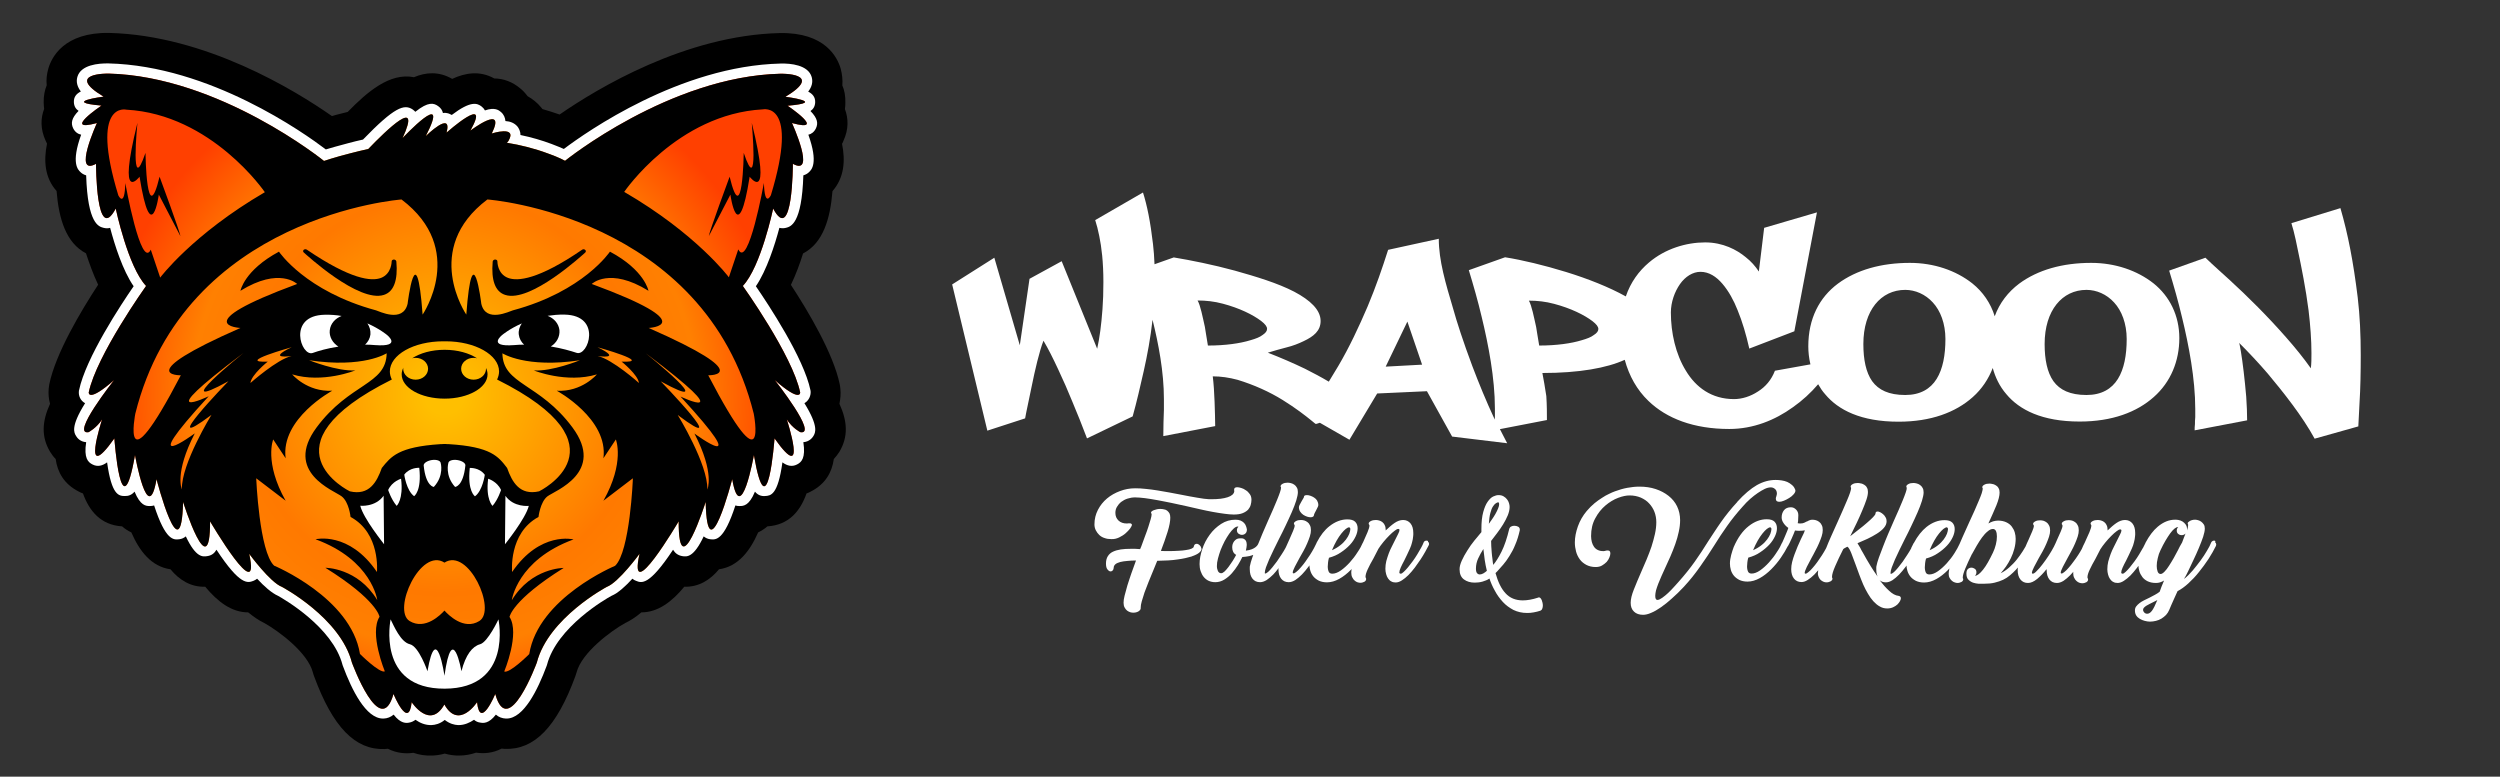 <?xml version="1.0" encoding="utf-8"?>
<!-- Generator: Adobe Illustrator 26.0.2, SVG Export Plug-In . SVG Version: 6.00 Build 0)  -->
<svg version="1.1" id="Ebene_1" xmlns="http://www.w3.org/2000/svg" xmlns:xlink="http://www.w3.org/1999/xlink" x="0px" y="0px"
	 viewBox="0 0 1648.1 512" style="enable-background:new 0 0 1648.1 512;" xml:space="preserve">
<rect x="0" y="0" width="1648.1" height="512" fill="#333333" stroke="none"/>
<style type="text/css">
	.st0{fill:#FFFFFF;}
	.st1{fill:url(#SVGID_1_);}
</style>
<g>
	<path d="M554,256.3c-0.1-1-0.2-2-0.4-2.9c-4.2-20.3-20.8-48.2-32.2-65.6c3.2-6.7,5.9-13.9,8-20.7c13.2-6.9,17.9-22.7,19.4-41.1
		c7.7-8.8,8.6-19.9,6.3-31.2c0.4-0.6,0.7-1.3,0.9-1.9c3.6-7.8,3.3-14.9,1-21c0.2-1.3,0.3-2.7,0.3-4.2c0.1-4.4-0.6-8.2-2-11.4
		c0.3-3.6-0.1-7.3-1.1-11.1c-2.1-7.2-10.1-24-40.2-23.4c-62.1,1.5-119.9,36.3-145.1,53.7c-3.7-1.3-7.5-2.5-11.3-3.6
		c-0.3-0.4-0.5-0.7-0.8-1c-2.5-3.1-5.6-5.6-9-7.5c-1.7-2.3-3.4-4-4.8-5.1c-5.1-4.3-10.9-6.5-17.2-6.6c-9.5-5.3-19.1-3.7-27.7,0.3
		c-8.8-5.1-17.4-4.4-25.2-1.1c-16-3.2-30.9,9.8-43.7,22.9c-1.5,0.4-2.9,0.7-4.4,1.1c-2.2,0.5-4.2,1.1-6,1.6
		c-24.3-17-83.3-53.2-146.8-54.8c-29.9-0.5-38,16.2-40.1,23.4c-1.1,3.8-1.5,7.5-1.1,11.1c-1.3,3.2-2.1,7-2,11.4
		c0,1.5,0.2,2.9,0.3,4.2c-2.3,6.1-2.6,13.1,1,21c0.3,0.6,0.6,1.2,0.9,1.9c-2.3,11.3-1.5,22.5,6.3,31.2c1.5,18.4,6.2,34.2,19.4,41.1
		c2.2,6.7,4.8,13.9,8,20.7c-11.4,17.4-28,45.3-32.2,65.6c-0.2,1-0.3,1.9-0.4,2.9c-0.3,3.5,0,6.8,0.9,10c-5.4,11.8-5.8,21.8,0,31.6
		c1.1,1.8,2.3,3.4,3.7,4.8c1.2,8.6,5.4,16.5,15.3,21.5c0.9,0.5,1.8,0.9,2.7,1.2c4.2,11.6,11.7,20.8,25.8,21.7c1.8,1.6,3.8,2.9,6.1,4
		c5.4,12.4,13.2,22.5,25.8,24.3c5.7,6.9,13.2,11.8,22.9,11.5c8.2,9.9,17.4,16.9,28.3,16.9c0,0,0,0,0,0c3.7,3,7.2,5.4,10.6,7
		c9.5,5.3,28.7,19.5,32.1,32.7c0.2,0.9,0.5,1.7,0.8,2.5c12.3,33.4,27,48.6,46.5,47.9c0.6,0,1.3-0.1,2.1-0.2c5.9,3,11.8,3.4,16.7,2.7
		c0.1,0,0.1,0,0.2,0c3.7,1.3,7.9,2,12.4,1.8c2.2-0.1,5.1-0.4,8.2-1.3c3.1,0.9,5.9,1.2,8.2,1.3c0.4,0,0.8,0,1.1,0
		c4.1,0,7.8-0.7,11.3-1.9c0.1,0,0.1,0,0.2,0c4.9,0.7,10.8,0.4,16.7-2.7c0.8,0.1,1.4,0.1,2.1,0.2c19.5,0.7,34.2-14.4,46.5-47.9
		c0.3-0.8,0.6-1.7,0.8-2.5c3.4-13.1,22.7-27.4,32.1-32.6c3.4-1.6,7-3.9,10.6-7c0,0,0,0,0,0c10.9,0,20.2-7,28.3-16.9
		c9.7,0.3,17.2-4.6,22.9-11.5c12.6-1.8,20.4-12,25.8-24.3c2.2-1.1,4.3-2.4,6.1-4c14.2-0.9,21.7-10.1,25.8-21.7
		c0.9-0.3,1.8-0.7,2.7-1.2c9.9-5,14.1-12.9,15.3-21.5c1.4-1.5,2.6-3.1,3.7-4.8c5.8-9.8,5.4-19.8,0-31.6
		C554,263.1,554.4,259.8,554,256.3z"/>
	<path class="st0" d="M537.9,84.6c1.5-3.2,1.2-6.5-3.6-11.4c1.9-1.3,3-3.1,3.1-5.8c0.1-3.4-1.7-5.5-4.6-7c2.2-2.9,3.3-6,2.3-9.6
		c-2.3-8-13.9-9.1-20.6-8.9c-66.1,1.6-127.8,45-142.8,56.3c-2-0.9-4.7-2-8.1-3.3c-6.4-2.4-13.3-4.4-20.5-5.9c0-2.6-1.1-4.4-1.9-5.5
		c-2-2.4-4.8-3.5-8-3.7c-0.2-2.2-1-4.3-3-6c-1.3-1.1-4-3.3-10.5-1c-0.5-0.9-1.1-1.7-2.1-2.5c-3-2.4-7.3-4-19.8,5.5
		c-0.1-0.1-0.2-0.2-0.4-0.2c-0.9-0.5-2.6-1.5-5.4-1.1c-0.4-1.8-1.4-3.3-3.1-4.5c-2.9-2.1-6.5-3.2-15.1,3.7c-0.5-0.5-1-1-1.7-1.5
		c-5.6-3.8-12-1.7-32.8,19.8c-3.2,0.7-6.5,1.5-9.8,2.4c-6.6,1.7-11.6,3.2-14.7,4.1c-14.1-10.7-76.4-55.1-143.3-56.7
		c-6.7-0.1-18.2,0.9-20.5,8.9c-1,3.5,0.1,6.7,2.3,9.6c-3,1.5-4.7,3.6-4.6,7c0.1,2.7,1.2,4.5,3.1,5.8c-4.8,4.9-5.1,8.2-3.6,11.4
		c1.2,2.5,3.1,3.8,5.3,4.3c-6.8,18.8-2.1,23.1-0.4,24.7c0.8,0.8,2,1.6,3.7,2.1c1,32,8.3,33.8,11.5,34.6c1.6,0.4,3,0.4,4.3,0
		c3,11.3,8.3,28.1,15.5,38.5c-8.3,12-31.6,47.3-36,68.6c-0.1,0.2-0.1,0.5-0.1,0.7c-0.3,2.7,0.9,6.1,4.1,7.8
		c-9.7,15.5-7.3,19.5-5.9,21.7c0.6,1,2.5,3.7,6.6,4c-1.6,10.5,1.2,13.2,4.2,14.7c3.3,1.7,6.5,0.9,9.6-1.4c3,21.8,7.8,22.1,11.5,22.2
		c2.7,0.1,4.8-0.8,6.6-2.9c3.8,9.2,7.4,9.5,10,9.5c1.1,0,2-0.1,2.9-0.4c7.6,23.4,12.9,22.7,16.5,22.3c1.8-0.2,3.2-0.9,4.4-1.9
		c6.7,14.2,11.2,13.5,14.2,13c2.8-0.4,4.7-1.9,6-4.2c15.7,23.9,20.6,21.9,24.4,20.5c1-0.4,1.8-0.9,2.4-1.4
		c4.4,4.8,9.5,9.4,13.8,11.3c3.4,1.9,36,20.5,42.5,45.5c0.1,0.2,0.1,0.4,0.2,0.6c5.9,15.9,15.2,34.8,26.5,34.8c0.1,0,0.3,0,0.4,0
		c2.5-0.1,4.7-1,6.6-2.6c4.7,6.1,8.4,5.6,10.1,5.3c1.8-0.3,3.1-1,4.3-1.9c2.9,2.1,6.5,3.6,10.5,3.5c2.5-0.1,5.6-0.8,8.8-3.4
		c3.2,2.5,6.3,3.3,8.8,3.4c0.1,0,0.3,0,0.4,0c3.8,0,7.3-1.6,10.1-3.5c1.1,1,2.5,1.7,4.3,1.9c1.7,0.3,5.4,0.8,10.1-5.3
		c1.9,1.7,4.2,2.5,6.6,2.6c0.1,0,0.3,0,0.4,0c11.3,0,20.6-18.9,26.5-34.8c0.1-0.2,0.1-0.4,0.2-0.6c6.5-25,39.1-43.7,42.5-45.5
		c4.4-1.8,9.4-6.5,13.8-11.3c0.7,0.6,1.5,1.1,2.4,1.4c3.7,1.5,8.6,3.4,24.4-20.5c1.3,2.2,3.2,3.7,6,4.2c3,0.5,7.5,1.2,14.2-13
		c1.2,1,2.6,1.7,4.4,1.9c3.6,0.4,8.9,1,16.5-22.3c0.8,0.3,1.7,0.4,2.7,0.4c2.5,0,6.3,0,10.2-9.5c1.7,2.1,3.9,3.1,6.6,2.9
		c3.7-0.2,8.5-0.4,11.5-22.2c3.1,2.3,6.3,3.1,9.6,1.4c3-1.5,5.8-4.2,4.2-14.7c4-0.3,6-3,6.6-4c1.3-2.2,3.7-6.2-5.9-21.7
		c3.1-1.8,4.3-5.2,4.1-7.8c0-0.2-0.1-0.5-0.1-0.7c-4.4-21.3-27.7-56.5-36-68.6c7.1-10.4,12.5-27.2,15.5-38.5c1.3,0.3,2.7,0.4,4.3,0
		c3.2-0.8,10.5-2.6,11.5-34.6c1.7-0.5,2.9-1.3,3.7-2.1c1.7-1.6,6.3-5.9-0.4-24.7C534.8,88.4,536.7,87.1,537.9,84.6z"/>
	<g>
		<radialGradient id="SVGID_1_" cx="293.077" cy="260.059" r="225.579" gradientUnits="userSpaceOnUse">
			<stop  offset="5.732471e-02" style="stop-color:#FFBF00"/>
			<stop  offset="0.58" style="stop-color:#FF7900"/>
			<stop  offset="0.738" style="stop-color:#FF8001"/>
			<stop  offset="1" style="stop-color:#FF4000"/>
		</radialGradient>
		<path class="st1" d="M519.2,69.7c26.7-2.3-1.4-5.9-1.4-5.9c26.2-15.8-3.2-15.2-3.2-15.2C441.5,50.3,372.5,106,372.5,106
			s-3.8-2.2-11.2-4.8c-8.8-3.3-18-5.6-27.2-7.1c0.5-0.4,0.9-0.8,1.1-1.2c6.1-10.4-11-4.9-11-4.9c9.8-20-14.1-1.9-14.1-1.9
			c14-25-15.7,1.3-15.7,1.3c4-15.1-13.7,2.3-13.7,2.3c16.9-33-15.3,1.3-15.3,1.3c12.9-28.1-10.6-5.3-22.6,7.2
			c-3.8,0.8-7.6,1.8-11.6,2.8c-11,2.8-17.6,5.1-17.6,5.1S144.6,50.3,71.5,48.5c0,0-29.4-0.5-3.2,15.2c0,0-28,3.6-1.4,5.9
			c0,0-26.5,17.9-3,11.5c0,0-16.2,35.4-0.6,26.9c0,0,0,53.8,13,29.5c0,0,8.1,38.5,20,51c0,0-32.7,45.8-37.8,70.2c0,0-0.6,7,16.7-8.1
			c0,0-28.9,36.4-16.8,34.3c0,0,5.2-2.7,8.9-8.4c0,0-14.5,44.4,8.1,12.5c0,0,4.5,62.9,13.6,11c0,0,8.6,48.4,14.2,15.9
			c0,0,16.3,63.3,17.5,15c0,0,17.9,56.5,17.8,12.8c0,0,33.7,57.5,25.8,21.4c0,0,13.8,18.9,21.6,21.8c0,0,38.5,20.4,46.1,49.9
			c0,0,18.8,51.3,27.4,20.7c0,0,10,24.1,12,5.4c0,0,12,18.4,21.5,1.6h0.1c9.5,16.8,21.5-1.6,21.5-1.6c2,18.7,12-5.4,12-5.4
			c8.5,30.6,27.4-20.7,27.4-20.7c7.6-29.5,46.1-49.9,46.1-49.9c7.8-2.9,21.6-21.8,21.6-21.8c-8,36.1,25.8-21.4,25.8-21.4
			c-0.1,43.6,17.8-12.8,17.8-12.8c1.1,48.4,17.5-15,17.5-15C488.4,348.3,497,300,497,300c9,52,13.6-11,13.6-11
			c22.6,31.9,8.1-12.5,8.1-12.5c3.7,5.8,8.9,8.4,8.9,8.4c12,2.1-16.8-34.3-16.8-34.3c17.3,15.1,16.7,8.1,16.7,8.1
			c-5-24.3-37.8-70.2-37.8-70.2c11.9-12.5,20-51,20-51c13,24.3,13-29.5,13-29.5c15.6,8.5-0.6-26.9-0.6-26.9
			C545.7,87.6,519.2,69.7,519.2,69.7z"/>
	</g>
	<g>
		<path d="M519.2,69.7c26.7-2.3-1.4-5.9-1.4-5.9c26.2-15.8-3.2-15.2-3.2-15.2C441.5,50.3,372.5,106,372.5,106s-3.8-2.2-11.2-4.8
			c-8.8-3.3-18-5.6-27.2-7.1c0.5-0.4,0.9-0.8,1.1-1.2c6.1-10.4-11-4.9-11-4.9c9.8-20-14.1-1.9-14.1-1.9c14-25-15.7,1.3-15.7,1.3
			c4-15.1-13.7,2.3-13.7,2.3c16.9-33-15.3,1.3-15.3,1.3c12.9-28.1-10.6-5.3-22.6,7.2c-3.8,0.8-7.6,1.8-11.6,2.8
			c-11,2.8-17.6,5.1-17.6,5.1S144.6,50.3,71.5,48.5c0,0-29.4-0.5-3.2,15.2c0,0-28,3.6-1.4,5.9c0,0-26.5,17.9-3,11.5
			c0,0-16.2,35.4-0.6,26.9c0,0,0,53.8,13,29.5c0,0,8.1,38.5,20,51c0,0-32.7,45.8-37.8,70.2c0,0-0.6,7,16.7-8.1
			c0,0-28.9,36.4-16.8,34.3c0,0,5.2-2.7,8.9-8.4c0,0-14.5,44.4,8.1,12.5c0,0,4.5,62.9,13.6,11c0,0,8.6,48.4,14.2,15.9
			c0,0,16.3,63.3,17.5,15c0,0,17.9,56.5,17.8,12.8c0,0,33.7,57.5,25.8,21.4c0,0,13.8,18.9,21.6,21.8c0,0,38.5,20.4,46.1,49.9
			c0,0,18.8,51.3,27.4,20.7c0,0,10,24.1,12,5.4c0,0,12,18.4,21.5,1.6h0.1c9.5,16.8,21.5-1.6,21.5-1.6c2,18.7,12-5.4,12-5.4
			c8.5,30.6,27.4-20.7,27.4-20.7c7.6-29.5,46.1-49.9,46.1-49.9c7.8-2.9,21.6-21.8,21.6-21.8c-8,36.1,25.8-21.4,25.8-21.4
			c-0.1,43.6,17.8-12.8,17.8-12.8c1.1,48.4,17.5-15,17.5-15C488.4,348.3,497,300,497,300c9,52,13.6-11,13.6-11
			c22.6,31.9,8.1-12.5,8.1-12.5c3.7,5.8,8.9,8.4,8.9,8.4c12,2.1-16.8-34.3-16.8-34.3c17.3,15.1,16.7,8.1,16.7,8.1
			c-5-24.3-37.8-70.2-37.8-70.2c11.9-12.5,20-51,20-51c13,24.3,13-29.5,13-29.5c15.6,8.5-0.6-26.9-0.6-26.9
			C545.7,87.6,519.2,69.7,519.2,69.7z M82.6,120.7c-0.4,16.8-4.6,8.1-4.6,8.1c-19-62.4,5.3-56.5,5.3-56.5
			c56.3,3.1,91.3,54.4,91.3,54.4c-47.7,27.8-69,56.3-69,56.3l-6.2-18.4C92.9,178.1,82.6,120.7,82.6,120.7z M150.6,251.3
			c0,0-48.6,50.2-11.2,22.2c0,0-20,32.5-19.5,49.1c0,0-5.1-10.5,8.5-36.9c0,0-41.2,30.3,9.2-24.5c0,0-41.2,19.7,22.9-28.5
			C160.4,232.8,109.1,274.1,150.6,251.3z M158.5,216.2c-72.7,31.9-39.3,31.2-39.3,31.2c-40.2,77.1-30,25.3-30,25.3
			C121.8,142,264.7,131.5,264.7,131.5c43.4,32.8,13.9,75.9,13.9,75.9c-4.1-54.7-9.9-7.1-9.9-7.1c-3.1,12.9-18.9,4.8-20.8,4.3
			c-46.6-12.6-64-38.7-64-38.7c-22.9,12.3-25.4,25.8-25.4,25.8c25.7-15.9,37.4-4.5,37.4-4.5C122.1,214.4,158.5,216.2,158.5,216.2z
			 M192.3,228.9c-17.3,8.3-0.1,5.8-0.1,5.8c-9.6,2.2-27.1,17.8-27.1,17.8c0.5-5.4,11.4-14.1,11.4-14.1
			C154.8,239.3,192.3,228.9,192.3,228.9z M237.3,431.1c-5.9-37.1-56.6-58.2-56.6-58.2c-9.8-9.2-11.8-57.6-11.8-57.6l19.4,14.8
			c-14.3-25.4-8.2-40.4-8.2-40.4l8.2,12.4c-3.4-26.1,30.7-44.5,30.7-44.5c-16.6,0.9-26.4-10.8-26.4-10.8c20.1,6.1,41.6-2.6,41.6-2.6
			c-12,0.7-30.4-6.7-30.4-6.7c35.8,5.4,51.1-4.6,51.1-4.6c-0.3,20.9-24.3,19.4-46.2,48.9c-21.9,29.5,11.6,41.6,16.5,45.4
			c4.9,3.7,5.9,13.6,5.9,13.6c19.9,10.7,17.4,36.3,17.4,36.3C230.1,350,208,355.5,208,355.5c37.3,13.7,40.7,40.1,40.7,40.1
			c-12.9-21.4-34.2-21.3-34.2-21.3c34.2,21.3,35.7,32.3,35.7,32.3c-6.9,10.9,3.5,36,3.5,36C250.2,444,237.3,431.1,237.3,431.1z
			 M293,370.9c15.8-10.2,34.6,31.3,23,38.5c-10.3,6.4-20.7-4.3-23-6.9c-2.3,2.6-12.7,13.2-23,6.9C258.4,402.2,277.2,360.7,293,370.9
			z M295.9,292.8c-0.2,0-0.4,0-0.6,0c-0.6,0-1.1-0.1-1.7-0.1c-0.2,0-0.3,0-0.5,0c-0.2,0-0.3,0-0.5,0c-0.6,0-1.1,0-1.7,0.1
			c-0.2,0-0.4,0-0.6,0c-27.6,1.8-32.5,8.1-38.6,15.7c-3.3,9.3-8.3,18.4-21.1,15.4c0,0-60.6-29.6,27.7-73.7c-0.8-1.7-1.3-3.4-1.3-5.3
			c0-11,15.7-19.9,35.2-19.9c0.3,0,0.5,0,0.8,0c0.3,0,0.5,0,0.8,0c19.4,0,35.2,8.9,35.2,19.9c0,1.8-0.5,3.6-1.3,5.3
			c88.3,44.1,27.7,73.7,27.7,73.7c-12.8,2.9-17.8-6.1-21.1-15.4C328.5,300.9,323.6,294.5,295.9,292.8z M405.5,373
			c0,0-50.7,21.1-56.6,58.2c0,0-12.9,12.9-16.5,11.5c0,0,10.5-25.1,3.5-36c0,0,1.6-11,35.7-32.3c0,0-21.3-0.1-34.2,21.3
			c0,0,3.4-26.4,40.7-40.1c0,0-22-5.6-40.5,21.5c0,0-2.5-25.6,17.4-36.3c0,0,1.1-9.9,5.9-13.6c4.9-3.7,38.4-15.8,16.5-45.4
			c-21.9-29.5-45.9-28.1-46.2-48.9c0,0,15.4,10,51.1,4.6c0,0-18.4,7.5-30.4,6.7c0,0,21.5,8.7,41.6,2.6c0,0-9.8,11.7-26.4,10.8
			c0,0,34.1,18.5,30.7,44.5l8.2-12.4c0,0,6.1,15-8.2,40.4l19.4-14.8C417.3,315.3,415.3,363.8,405.5,373z M394,234.7
			c0,0,17.2,2.6-0.1-5.8c0,0,37.5,10.4,15.9,9.5c0,0,10.9,8.7,11.4,14.1C421.2,252.4,403.6,236.8,394,234.7z M457.8,285.8
			c13.6,26.4,8.5,36.9,8.5,36.9c0.5-16.6-19.5-49.1-19.5-49.1c37.4,28-11.2-22.2-11.2-22.2c41.5,22.8-9.9-18.5-9.9-18.5
			c64.1,48.2,22.9,28.5,22.9,28.5C499,316.1,457.8,285.8,457.8,285.8z M496.9,272.7c0,0,10.1,51.8-30-25.3c0,0,33.4,0.7-39.3-31.2
			c0,0,36.4-1.8-37.5-29c0,0,11.7-11.4,37.4,4.5c0,0-2.4-13.5-25.4-25.8c0,0-17.4,26.2-64,38.7c-2,0.5-17.8,8.6-20.8-4.3
			c0,0-5.8-47.6-9.9,7.1c0,0-29.5-43.2,13.9-75.9C321.4,131.5,464.3,142,496.9,272.7z M508.2,128.7c0,0-4.1,8.7-4.6-8.1
			c0,0-10.3,57.4-16.9,43.8l-6.2,18.4c0,0-21.3-28.6-69-56.3c0,0,34.9-51.3,91.3-54.4C502.9,72.2,527.2,66.3,508.2,128.7z"/>
		<path d="M490.3,100.8c0,0-0.7,51.2-9.3,15.7c0,0-13.7,37-13.7,39.1l14.2-27.3c0,0,5.1,36.4,12.7-11.8c0,0,15.1,19.8,1.4-35.5
			C495.5,81,500.5,131.1,490.3,100.8z"/>
		<path d="M104.7,128.3l14.2,27.3c0-2.1-13.7-39.1-13.7-39.1c-8.6,35.5-9.3-15.7-9.3-15.7C85.6,131.1,90.6,81,90.6,81
			c-13.7,55.3,1.4,35.5,1.4,35.5C99.7,164.7,104.7,128.3,104.7,128.3z"/>
		<path d="M383.8,164.6c-28.9,19.8-42.6,21-48.9,18.6c-7.1-2.7-7-10.8-7-10.9c0-0.7-0.6-1.2-1.5-1.2c-0.8,0-1.5,0.6-1.6,1.3
			c-1.1,12.5,1.7,19.9,8.2,22c16.6,5.5,51.3-26.6,52.8-27.9c0.5-0.5,0.6-1.3,0-1.7C385.3,164.2,384.4,164.2,383.8,164.6z"/>
		<path d="M253.1,194.4c6.5-2.1,9.3-9.6,8.2-22c-0.1-0.7-0.8-1.3-1.6-1.3c-0.8,0-1.5,0.5-1.5,1.2c0,0.1,0,8.2-7,10.9
			c-6.3,2.4-19.9,1.1-48.9-18.6c-0.6-0.4-1.5-0.4-2.1,0.1c-0.5,0.5-0.5,1.2,0,1.7C201.8,167.8,236.5,199.8,253.1,194.4z"/>
		<path d="M320.4,243.1c0,4-3.7,7.2-8.2,7.2c-4.5,0-8.2-3.2-8.2-7.2s3.7-7.2,8.2-7.2c0.8,0,1.6,0.1,2.3,0.3
			c-5.2-3.4-12.8-5.6-21.4-5.6c-8.6,0-16.2,2.2-21.4,5.6c0.7-0.2,1.5-0.3,2.3-0.3c4.5,0,8.2,3.2,8.2,7.2s-3.7,7.2-8.2,7.2
			c-4.5,0-8.2-3.2-8.2-7.2c0-0.3,0.1-0.5,0.1-0.7c-0.7,1.4-1.1,2.9-1.1,4.4c0,8.9,12.7,16,28.3,16c15.6,0,28.3-7.2,28.3-16
			c0-1.5-0.4-3-1.1-4.4C320.4,242.6,320.4,242.8,320.4,243.1z"/>
	</g>
	<g>
		<path class="st0" d="M242.2,213.2c8.2,3.6,12.9,7.6,12.9,7.6s10.4,8.1-7.9,6.7c-2.2-0.2-4.4-0.3-6.5-0.3c1.9-1.8,3.2-4.1,3.5-6.7
			C244.4,217.9,243.7,215.4,242.2,213.2z"/>
		<path class="st0" d="M223.1,228.5c-7.2,1.1-13.1,2.8-17,4.2c-7.6,2.6-16.9-24.7,7.9-25.2c4-0.1,7.7,0.2,11.2,0.8
			c-4.2,1.6-7.3,5-7.8,9.4C216.9,222,219.3,226.1,223.1,228.5z"/>
		<path class="st0" d="M342,220.5c0.3,2.6,1.6,5,3.5,6.7c-2.1,0-4.3,0.1-6.5,0.3c-18.3,1.4-7.9-6.7-7.9-6.7s4.7-4,12.9-7.6
			C342.5,215.4,341.7,217.9,342,220.5z"/>
		<path class="st0" d="M368.8,217.6c-0.5-4.3-3.6-7.8-7.8-9.4c3.5-0.5,7.2-0.9,11.2-0.8c24.9,0.5,15.6,27.8,7.9,25.2
			c-3.9-1.3-9.8-3-17-4.2C366.9,226.1,369.2,222,368.8,217.6z"/>
		<path class="st0" d="M237.5,333.4c0,0,9.9,1.1,15.4-6.6l0.3,32C253.3,358.8,239.5,341.8,237.5,333.4z"/>
		<path class="st0" d="M293.2,454c-45.3,0.2-35.7-45.7-35.7-45.7c2.1,4.2,6.6,15,12.7,16.4c6,1.4,11.6,17.8,11.6,17.8
			c5.9-34,11.2,3,11.2,3c5.2-37,11.2-3,11.2-3c2.8-10.9,7.2-16.4,12.3-17.8c5.1-1.4,12.1-16.4,12.1-16.4S338.2,453.8,293.2,454z"/>
		<path class="st0" d="M255.9,323c2.6-5.7,8.5-7.4,8.5-7.4c1.7,13.7-2.9,17.9-2.9,17.9C257.8,329.1,255.9,323,255.9,323z"/>
		<path class="st0" d="M266.5,312.9c3.7-4.9,9.9-4.5,9.9-4.5c1.7,15.4-3.4,18.7-3.4,18.7C267.9,323.4,266.5,312.9,266.5,312.9z"/>
		<path class="st0" d="M279.3,306.8c0-1.5,2.3-3,5.2-3.5c3.1-0.5,5.7,0.3,6,1.8l0,0c0,0,2.5,8.3-4.5,15.9
			C286.1,321,280.7,320.9,279.3,306.8z"/>
		<path class="st0" d="M295.6,305.1L295.6,305.1c0.3-1.5,3-2.3,6-1.8c3,0.5,5.3,2,5.2,3.5c-1.4,14-6.8,14.2-6.8,14.2
			C293.1,313.4,295.6,305.1,295.6,305.1z"/>
		<path class="st0" d="M309.7,308.5c0,0,6.2-0.5,9.9,4.5c0,0-1.4,10.5-6.5,14.2C313.1,327.1,308,323.9,309.7,308.5z"/>
		<path class="st0" d="M324.7,333.5c0,0-4.6-4.2-2.9-17.9c0,0,5.9,1.7,8.5,7.4C330.3,323,328.4,329.2,324.7,333.5z"/>
		<path class="st0" d="M348.6,333.5c-2,8.3-15.7,25.3-15.7,25.3l0.3-31.9C338.7,334.6,348.6,333.5,348.6,333.5z"/>
	</g>
</g>
<g>
	<path class="st0" d="M737.8,354.3c1.6-0.8,3.1-1.7,4.3-2.8c1.2-1.1,2.2-2.1,3-3.2c0.7-1.1,1.1-1.8,1.1-2.3c0-0.3-0.1-0.5-0.4-0.7
		c-0.2-0.2-0.5-0.3-0.8-0.3c-0.2,0-0.5,0-0.7,0c-0.3,0-0.5,0-0.6,0c-0.3,0.1-0.6,0.1-0.9,0.1c-2.2,0-4-0.6-5.4-1.9
		c-1.4-1.3-2.1-3-2.1-5.1c0-1.4,0.3-2.7,1-3.9c0.7-1.2,1.6-2.3,2.8-3.3c1.2-0.9,2.6-1.7,4.2-2.2c1.6-0.5,3.2-0.8,5-0.8
		c1.8,0,4,0.2,6.5,0.5c2.5,0.3,5.2,0.8,8.1,1.3c2.9,0.5,6,1.2,9.2,1.8c3.2,0.7,6.4,1.4,9.7,2.1c3.1,0.7,6.1,1.4,9.2,2.1
		c3,0.7,5.9,1.3,8.7,1.8c2.7,0.5,5.3,0.9,7.6,1.2c2.3,0.3,4.3,0.5,6,0.5c2.4,0,4.4-0.3,5.9-0.9c1.5-0.6,2.7-1.4,3.6-2.3
		c0.8-1,1.4-2,1.7-3.1c0.3-1.1,0.5-2.2,0.5-3.2V329c-0.1-1.3-0.4-2.4-1.2-3.4c-0.7-1-1.5-1.8-2.5-2.4c-1-0.7-1.9-1.2-3-1.5
		c-1-0.3-1.9-0.5-2.6-0.5c-1.4,0-2.1,0.5-2.1,1.5v0.5c0,0.1,0,0.2,0,0.2c0,0,0.1,0.1,0.1,0.2c0,0.9-0.4,1.7-1.2,2.5
		c-0.8,0.7-1.9,1.3-3.2,1.7c-1.3,0.4-2.9,0.8-4.7,1c-1.8,0.2-3.7,0.3-5.7,0.3H797c-1.9-0.1-4.5-0.4-7.7-1c-3.2-0.5-6.7-1.2-10.3-1.9
		c-2.5-0.5-5.1-1-7.9-1.5c-2.7-0.5-5.4-0.9-8.1-1.4c-2.7-0.4-5.2-0.8-7.7-1c-2.5-0.3-4.8-0.4-7-0.4c-3.4,0-6.7,0.6-9.9,1.8
		c-3.2,1.2-6.1,2.8-8.6,4.9c-2.5,2.1-4.5,4.6-6,7.5s-2.3,6.1-2.3,9.6c0,1.4,0.3,2.7,0.9,3.9c0.6,1.2,1.4,2.2,2.3,3.1
		c1,0.9,2.1,1.6,3.5,2c1.3,0.5,2.8,0.7,4.4,0.7C734.4,355.5,736.1,355.1,737.8,354.3z"/>
	<path class="st0" d="M790.9,359.5c-0.7-0.7-1.4-1-2-1c-1,0-1.7,0.6-1.9,1.8c-0.1,0.6-0.6,1-1.5,1.4c-0.9,0.4-2.1,0.7-3.6,0.9
		c-1.5,0.3-3.2,0.4-5,0.5c-1.9,0.1-3.8,0.2-5.8,0.2c-1,0-1.9,0-2.9,0c-0.9,0-1.9-0.1-2.9-0.1c1.7-4.4,3.2-8.6,4.4-12.5
		c1.2-3.9,1.8-7,1.8-9.4c0-1.2-0.2-2.1-0.5-2.8c-0.4-0.7-0.9-1.3-1.5-1.8c-0.6-0.5-1.3-0.8-2.1-0.9c-0.8-0.2-1.6-0.3-2.5-0.3
		c-1.5,0-2.9,0.3-4.2,0.8c-1.3,0.5-1.9,1.1-1.9,1.6c0,0.4,0.1,0.7,0.4,0.8c0.1,0.1,0.1,0.1,0,0c0-0.1,0,0,0,0.3
		c0,0.7-0.2,1.8-0.6,3.2c-0.4,1.4-0.9,3-1.5,4.9c-0.6,1.9-1.3,3.9-2.2,6.2c-0.8,2.3-1.7,4.6-2.6,7.1l-0.7,1.6
		c-1.2-0.1-2.3-0.2-3.2-0.2c-0.9,0-1.9,0-3,0c-2.3,0-4.5,0.1-6.5,0.4c-2,0.3-3.7,0.8-5.2,1.5c-1.5,0.7-2.6,1.7-3.4,3
		c-0.8,1.3-1.2,2.9-1.2,4.8c0,1.8,0.3,3.1,1,3.9c0.7,0.9,1.4,1.3,2,1.3c0.6,0,1-0.2,1.4-0.6c0.4-0.4,0.6-1,0.7-1.8V374
		c0.1-0.8,0.5-1.5,1.2-2.1c0.7-0.6,1.8-1,3.1-1.4c1.3-0.3,2.9-0.6,4.6-0.7c1.8-0.2,3.7-0.3,5.8-0.3c-1.1,2.9-2.1,5.8-3.1,8.6
		c-1,2.8-1.8,5.5-2.6,7.9c-0.7,2.4-1.3,4.6-1.8,6.6c-0.5,1.9-0.7,3.5-0.7,4.7c0,1.3,0.2,2.3,0.7,3.2c0.4,0.8,1,1.5,1.6,2
		c0.7,0.5,1.4,0.9,2.1,1.1c0.7,0.2,1.4,0.3,2,0.3c1.4,0,2.5-0.3,3.5-0.9c0.9-0.6,1.4-1.3,1.4-2v-0.4c0-1.1,0.2-2.5,0.7-4.2
		s1.1-3.7,1.8-5.8c0.8-2.2,1.7-4.5,2.7-7c1-2.5,2.1-5.1,3.2-7.8l2.5-6.1c5.3-0.1,9.8-0.3,13.5-0.9c3.7-0.5,6.7-1.2,9-1.9
		c2.3-0.8,4-1.6,5.1-2.5c1-0.9,1.6-1.7,1.6-2.5C791.9,360.9,791.6,360.1,790.9,359.5z"/>
	<path class="st0" d="M859.2,339.4c0.8,0.5,1.6,0.9,2.5,1.2c0.9,0.3,1.6,0.4,2.3,0.4c0.7,0,1.2-0.1,1.6-0.4c0.4-0.2,0.6-0.6,0.6-1
		c0-0.3,0.2-0.7,0.5-1.4c0.3-0.7,0.7-1.3,1-1.9c0.3-0.6,0.6-1.2,0.9-1.8s0.5-1.1,0.5-1.5c0-1.1-0.3-2.1-0.8-3c-0.5-0.8-1.2-1.5-2-2
		c-0.8-0.5-1.6-0.9-2.5-1.2c-0.9-0.3-1.6-0.4-2.2-0.4c-1.4,0-2,0.4-2,1.3c0,0.2-0.2,0.5-0.5,1c-0.3,0.5-0.6,1.1-1,1.7
		c-0.4,0.8-0.8,1.5-1.2,2.2c-0.4,0.7-0.6,1.3-0.6,1.8c0,1.1,0.3,2.1,0.9,3C857.7,338.2,858.4,338.8,859.2,339.4z"/>
	<path class="st0" d="M940.4,356.4c-1,0-1.7,0.5-2,1.5c-0.3,0.9-0.9,2-1.6,3.3c-0.7,1.3-1.6,2.8-2.5,4.3c-0.9,1.5-1.9,3-3,4.5
		c-1.1,1.5-2.1,2.8-3.1,4c-1,1.2-1.9,2.2-2.8,3c-0.8,0.8-1.5,1.2-1.9,1.2c-0.7,0-1-0.3-1-0.8c0-0.8,0.3-1.8,0.9-3.2
		c0.6-1.4,1.4-2.9,2.3-4.6c0.6-1.2,1.2-2.5,1.9-3.9c0.7-1.4,1.3-2.7,1.9-4.1c0.6-1.4,1.1-2.7,1.4-4.1c0.4-1.4,0.6-2.7,0.7-3.9
		c0.1-0.4,0.1-0.7,0.1-1.1c0-0.3,0-0.7,0-1.2c0-2.6-0.6-4.7-1.8-6.2c-1.2-1.5-2.9-2.3-4.9-2.3c-1.9,0-3.8,0.7-5.7,2
		c-1.9,1.3-3.8,3-5.8,4.9v-0.4c0-1.3-0.2-2.3-0.7-3.2c-0.4-0.9-1-1.5-1.6-2c-0.7-0.5-1.4-0.8-2.1-1c-0.8-0.2-1.5-0.3-2.1-0.3
		c-1.3,0-2.3,0.2-3.3,0.7c-0.9,0.5-1.4,1-1.4,1.6c0,0.3,0,0.5,0.1,0.5c0.1,0.1,0.1,0.2,0.2,0.3c0.1,0.2,0.2,0.4,0.2,0.5
		c0,0.9-0.4,2.4-1.3,4.5c-0.9,2-1.9,4.3-3,6.8c0,0.1-0.1,0.1-0.1,0.1c-0.8,1.9-1.9,4-3.5,6.3c-1.5,2.4-3.2,4.6-5.1,6.7
		c-1.9,2.1-3.9,3.9-5.9,5.3c-2,1.4-3.9,2.1-5.6,2.1c-1.1,0-1.9-0.4-2.3-1.2c-0.4-0.8-0.7-2-0.7-3.5c0-0.9,0.1-1.9,0.2-2.8
		c0.1-0.9,0.3-1.9,0.6-3c2.9-0.8,5.5-1.9,7.8-3.5c2.3-1.5,4.3-3.2,6-5c1.7-1.8,2.9-3.7,3.8-5.6c0.9-1.9,1.3-3.7,1.3-5.3
		c0-1.7-0.5-3.2-1.6-4.3c-1.1-1.1-2.8-1.6-5.2-1.6c-4,0-8,1.5-11.8,4.5c-3.2,2.5-5.9,6-8.3,10.6c0,0.1-0.1,0.1-0.1,0.2
		c-0.1,0.2-0.2,0.5-0.3,0.7c-0.4,0.8-0.8,1.5-1.2,2.4c0,0.1,0,0.1-0.1,0.2c-0.1,0.1-0.1,0.2-0.2,0.4c-0.8,1.4-1.6,2.9-2.6,4.4
		c-1,1.5-2,3-3,4.4c-1.1,1.5-2.1,2.8-3.1,3.9c-1,1.2-1.9,2.1-2.8,2.8c-0.8,0.7-1.5,1.1-1.9,1.1c-0.4,0-0.6-0.2-0.6-0.5
		c0-0.8,0.5-2.1,1.4-3.9c0.9-1.8,2-3.8,3.1-5.8c0.8-1.5,1.7-3,2.6-4.6c0.9-1.6,1.7-3.3,2.4-4.9c0.7-1.6,1.3-3.2,1.8-4.7
		c0.5-1.5,0.7-2.9,0.7-4.1c0-1.3-0.2-2.4-0.7-3.3c-0.4-0.9-1-1.6-1.6-2c-0.7-0.5-1.4-0.9-2.1-1.1c-0.8-0.2-1.5-0.3-2.2-0.3
		c-1.3,0-2.3,0.2-3.2,0.7c-0.9,0.5-1.4,1-1.4,1.6c0,0.3,0,0.5,0.1,0.5c0.1,0.1,0.1,0.2,0.2,0.3c0.1,0.2,0.2,0.4,0.2,0.5
		c0,0.8-0.4,2-1.1,3.7c-0.7,1.7-1.5,3.5-2.4,5.5c-0.7,1.5-1.4,3.2-2.2,4.9c0,0.1,0,0.1-0.1,0.2c-0.1,0.2-0.2,0.4-0.3,0.6
		c-0.7,1.3-1.6,2.8-2.6,4.3c-1,1.5-2,3-3,4.5c-1.1,1.5-2.1,2.8-3.1,4c-1,1.2-1.9,2.2-2.7,2.9c-0.8,0.7-1.5,1.1-2,1.1
		c-0.2,0-0.2-0.2-0.2-0.7c0-0.8,0.3-2,0.8-3.5c0.6-1.5,1.3-3.3,2.1-5.2c0.9-2,1.9-4.1,3-6.4c1.1-2.3,2.3-4.7,3.5-7.1
		c1.5-2.9,3-5.9,4.4-8.9c1.5-3.1,2.8-6,4-8.7c1.2-2.8,2.2-5.3,2.9-7.6c0.7-2.3,1.1-4.2,1.1-5.6c0-1.2-0.2-2.2-0.7-3
		c-0.4-0.8-1-1.4-1.7-1.9c-0.7-0.5-1.4-0.8-2.2-1c-0.8-0.2-1.5-0.3-2.1-0.3c-1.3,0-2.4,0.2-3.3,0.7c-0.9,0.5-1.4,1-1.4,1.6
		c0,0.4,0.1,0.7,0.3,0.8v0.1c0,0.7-0.2,1.7-0.7,3.1c-0.5,1.4-1.1,3.1-1.9,5c-0.8,1.9-1.7,4.1-2.7,6.4c-1,2.3-2.1,4.7-3.2,7.2
		c-1.2,2.7-2.4,5.6-3.7,8.5c-1,2.3-1.8,4.4-2.7,6.6c-0.1,0.3-0.3,0.6-0.5,1c-0.3,0.5-0.8,1-1.4,1.5c-0.6,0.5-1.5,1-2.5,1.4
		c-1,0.4-2.4,0.7-3.9,0.9c0.2-0.7,0.3-1.3,0.4-2c0.1-0.7,0.2-1.3,0.2-1.8c0-1.1-0.2-1.9-0.5-2.6c-0.4-0.6-0.8-1-1.3-1.3
		c-0.5-0.3-1-0.4-1.5-0.4c-0.5,0-1,0-1.3,0c-0.8,0-1.5,0.2-2.1,0.5c-0.6,0.4-1.1,0.8-1.6,1.4c-0.4,0.6-0.8,1.2-1,1.9
		c-0.2,0.7-0.3,1.4-0.3,2.1c0,1.1,0.2,2.1,0.6,2.9c0.4,0.9,1.1,1.6,2,2.1c-0.7,1.3-1.4,2.6-2.3,4c-0.9,1.4-1.8,2.7-2.7,3.9
		c-0.9,1.2-1.8,2.2-2.6,3c-0.9,0.8-1.6,1.2-2.3,1.2c-0.9,0-1.6-0.5-2.1-1.4c-0.4-0.9-0.7-2-0.7-3.3c0-1.5,0.2-3.2,0.7-5
		c0.5-1.9,1.1-3.8,1.8-5.7c0.8-1.9,1.6-3.8,2.6-5.7c1-1.8,2-3.5,3-4.9c1-1.5,2.1-2.6,3-3.5c1-0.9,1.9-1.3,2.7-1.3
		c0.1,0,0.2,0.1,0.4,0.2c-0.7,0.5-1,1.3-1,2.3c0,0.9,0.3,1.6,1,2.2c0.7,0.5,1.5,0.8,2.3,0.8c0.9,0,1.7-0.3,2.3-0.9
		c0.7-0.6,1-1.6,1-2.8V349c-0.1-0.7-0.3-1.4-0.6-2.2c-0.3-0.8-0.7-1.5-1.3-2.1c-0.6-0.6-1.3-1.1-2.2-1.5c-0.9-0.4-2-0.6-3.4-0.6
		c-3.4,0-6.6,0.9-9.5,2.8c-2.9,1.9-5.4,4.2-7.5,7.1c-2.1,2.9-3.8,6-4.9,9.5c-1.2,3.5-1.8,6.8-1.8,9.9c0,1.6,0.2,3.1,0.7,4.6
		c0.5,1.4,1.1,2.7,2,3.8c0.9,1.1,2,2,3.3,2.6c1.3,0.6,2.8,0.9,4.4,0.9c2.1,0,4.1-0.6,5.9-1.7c1.8-1.1,3.5-2.5,5-4.2
		c1.5-1.7,2.8-3.5,4-5.4c1.2-1.9,2.1-3.7,2.9-5.3c1.6-0.1,3.1-0.3,4.6-0.6c0.9-0.2,1.8-0.5,2.6-0.8c-0.2,0.6-0.4,1.2-0.6,1.7
		c-0.8,2.2-1.3,4.1-1.6,5.6c-0.1,0.3-0.1,0.7-0.1,1.1c0,0.4,0,0.8,0,1.1c0,2.6,0.6,4.7,1.8,6.2c1.2,1.5,2.8,2.3,5,2.3
		c1.4,0,2.8-0.5,4.3-1.4c1.5-1,2.9-2.2,4.4-3.7c1.2-1.3,2.4-2.7,3.5-4.2c0,0.3-0.1,0.6-0.1,0.8c0,2.6,0.6,4.7,1.8,6.2
		c1.2,1.5,2.8,2.3,5,2.3c1.4,0,2.8-0.5,4.3-1.4c1.5-1,2.9-2.2,4.4-3.7c1.4-1.5,2.9-3.2,4.2-5c0.3-0.3,0.5-0.7,0.7-1
		c0.1,1.2,0.2,2.3,0.6,3.5c0.4,1.4,1.1,2.7,2,3.8c0.9,1.1,2.1,2,3.6,2.8c1.5,0.7,3.3,1.1,5.4,1.1c2.7,0,5.4-0.8,8.1-2.3
		c2.7-1.5,5.2-3.5,7.5-5.8c0.2-0.2,0.4-0.5,0.6-0.7c-0.1,0.8-0.2,1.6-0.2,2.3c0,1.3,0.2,2.4,0.7,3.3c0.4,0.9,1,1.6,1.6,2.1
		c0.6,0.5,1.2,0.9,1.9,1.1c0.7,0.2,1.3,0.3,1.8,0.3c1,0,1.9-0.3,2.7-0.7c0.8-0.5,1.1-1.1,1.1-1.7c0-0.3,0-0.5-0.1-0.6
		c-0.1-0.2-0.1-0.3-0.2-0.5c-0.1-0.1-0.1-0.3-0.1-0.5c0-1.2,0.5-2.9,1.5-5c1-2.1,2.2-4.5,3.7-7c0.5-1,1.1-2,1.6-3.1
		c0.5-1,1.1-2.1,1.6-3.1l-0.1,0.1c1-1.6,2.2-3.2,3.5-4.8c1.3-1.6,2.6-3,3.9-4.3c1.3-1.3,2.4-2.3,3.5-3.1c1-0.8,1.8-1.2,2.3-1.2
		c0.6,0,0.9,0.2,0.9,0.7c0,0.6-0.3,1.5-0.9,2.6c-0.6,1.1-1.2,2.5-2,4c-0.7,1.3-1.4,2.7-2.1,4.2c-0.8,1.5-1.5,3.1-2.1,4.7
		c-0.6,1.6-1.1,3.3-1.6,5c-0.4,1.7-0.6,3.4-0.6,5.1c0,1.2,0.2,2.4,0.5,3.5c0.3,1.1,0.7,2.1,1.3,2.9c0.6,0.8,1.2,1.5,2.1,1.9
		c0.8,0.5,1.8,0.7,2.9,0.7c1.3,0,2.7-0.5,4.1-1.4c1.4-0.9,2.9-2.1,4.3-3.5c1.4-1.4,2.8-3.1,4.2-4.9c1.3-1.8,2.6-3.6,3.8-5.4
		c1.2-1.8,2.2-3.5,3.1-5.1c0.9-1.6,1.6-3,2.2-4.1c0.1-0.1,0.1-0.3,0.2-0.5c0.1-0.2,0.1-0.4,0.1-0.5c0-0.6-0.2-1.1-0.7-1.4
		C941.6,356.6,941,356.4,940.4,356.4z M884.3,351.7c2.1-2.6,3.8-4,5.2-4.1c0.4,0.2,0.7,0.6,0.7,1.2c0,0.8-0.3,1.9-0.7,3.1
		c-0.5,1.2-1.2,2.5-2.2,3.8c-1,1.3-2.2,2.6-3.8,3.8c-1.5,1.2-3.3,2.3-5.4,3.2C880.1,357.9,882.2,354.3,884.3,351.7z"/>
	<path class="st0" d="M1014.4,393.8l-0.5,0.2c-3.7,1.2-7,1.8-10,1.8c-4.8,0-8.6-1.6-11.4-4.7c-2.9-3.1-5-7.6-6.6-13.3l1.1-1.1
		c1.3-1.4,2.6-2.9,4-4.5c1.4-1.6,2.8-3.6,4.1-5.7c1.4-2.2,2.7-4.6,3.8-7.4c1.2-2.7,2.2-5.9,3-9.5V349c0-0.8-0.4-1.4-1.1-1.8
		c-0.8-0.4-1.6-0.6-2.6-0.6c-0.7,0-1.4,0.2-2,0.5c-0.6,0.3-1,0.8-1.2,1.4c-1.5,6.3-3.2,11.3-5.1,15.1c-1.9,3.8-3.7,6.7-5.5,8.8
		c-0.2-1.1-0.4-2.4-0.5-3.8c-0.2-1.5-0.4-2.9-0.5-4.4c-0.1-1.5-0.2-2.8-0.3-4.2c-0.1-1.3-0.1-2.4-0.1-3.4c1.2-1.5,2.5-3.2,3.9-5.1
		c1.4-1.9,2.8-3.8,4-5.8c1.2-2,2.3-4,3.1-6c0.8-2,1.2-3.8,1.2-5.5c0-0.7-0.1-1.5-0.4-2.5c-0.3-0.9-0.7-1.8-1.3-2.5
		c-0.6-0.8-1.3-1.4-2.3-2c-1-0.6-2.1-0.8-3.4-0.8c-1,0-2.1,0.3-3.4,0.9c-1.3,0.6-2.5,1.8-3.7,3.5c-1.2,1.7-2.1,3.9-2.9,6.8
		c-0.8,2.9-1.2,6.6-1.2,11.1v2.1c-1.3,1.5-2.8,3.3-4.5,5.4c-1.7,2.1-3.3,4.3-4.7,6.6c-1.5,2.3-2.7,4.5-3.7,6.7
		c-1,2.2-1.5,4.1-1.5,5.8c0,3.1,1,5.3,2.9,6.7c1.9,1.4,4.3,2.1,7.1,2.1c1.7,0,3.5-0.2,5.2-0.7c1.7-0.5,3.2-1.1,4.5-2
		c0.9,2.7,2.1,5.5,3.6,8.1c1.4,2.7,3.2,5.1,5.2,7.3c2,2.2,4.4,3.9,7,5.3c2.7,1.3,5.7,2,9.1,2c1.4,0,2.8-0.1,4.3-0.4
		c1.5-0.3,3-0.6,4.4-1.1c0.5-0.2,1-0.7,1.2-1.3c0.3-0.7,0.4-1.4,0.4-2.1c0-1.2-0.3-2.4-0.7-3.5
		C1015.8,394.3,1015.2,393.8,1014.4,393.8z M977.9,378c-0.9,0.5-1.7,0.7-2.4,0.7c-0.7,0-1.3-0.3-1.8-0.9c-0.5-0.6-0.7-1.6-0.7-3
		c0-2.3,0.5-4.5,1.4-6.5c0.9-2,2.1-4.2,3.5-6.4c0.3,2.5,0.6,4.9,0.9,7.3c0.4,2.4,0.8,4.8,1.4,7.1C979.5,376.9,978.8,377.5,977.9,378
		z M981.5,345.3c0.2-2.9,0.5-5.3,1-7.1c0.5-1.8,1-3.3,1.7-4.3c0.6-1,1.3-1.7,1.9-2.1c0.6-0.4,1.1-0.6,1.6-0.7
		c0.4,0.2,0.6,0.6,0.6,1.2c0,0.8-0.2,1.8-0.7,2.9c-0.4,1.1-1,2.2-1.7,3.5c-0.7,1.2-1.4,2.4-2.2,3.5
		C982.9,343.4,982.2,344.4,981.5,345.3z"/>
	<path class="st0" d="M1153.8,328.9c1.7-1.5,3.4-2.8,5-3.9c1.6-1.1,3.2-2,4.6-2.7c1.5-0.7,2.8-1,4-1c1.1,0,2,0.4,2.8,1.1
		c0.8,0.7,1.2,1.7,1.2,3c0,0.2,0,0.5-0.1,0.7c-0.1,0.3-0.1,0.6-0.2,0.9V327c-0.1,0.3-0.2,0.6-0.3,0.9c-0.1,0.3-0.1,0.7-0.1,1
		c0,1.3,0.8,1.9,2.3,1.9c0.8,0,1.8-0.2,3-0.7c1.2-0.5,2.4-1.1,3.5-1.8c1.2-0.7,2.1-1.5,2.9-2.4c0.8-0.9,1.2-1.7,1.2-2.4
		c0-0.4-0.1-0.7-0.2-0.9v0.1c-0.4-1.2-1.1-2.2-2.1-3c-0.9-0.8-2-1.5-3.1-2c-1.2-0.5-2.4-0.8-3.7-1c-1.3-0.2-2.6-0.3-3.9-0.3
		c-4.2,0-8.3,1.1-12.4,3.4c-4,2.3-8.4,6-13,11.1h0.1c-2.1,2.2-4,4.5-5.8,6.7c-1.8,2.2-3.4,4.4-4.9,6.5c-1.5,2.2-3,4.3-4.4,6.5
		c-1.4,2.1-2.8,4.3-4.2,6.4c-2.7,4.4-5.6,8.8-8.7,13.2s-6.8,9-11.1,13.8c-0.7,0.8-1.7,1.8-2.8,3.1c-1.2,1.3-2.4,2.6-3.7,3.8
		c-1.3,1.2-2.6,2.3-3.9,3.2c-1.3,0.9-2.3,1.4-3.2,1.4c-0.9,0-1.4-0.9-1.4-2.7c0-1,0.2-2.2,0.5-3.6c0.4-1.4,0.9-2.8,1.5-4.4
		c0.6-1.6,1.3-3.2,2.1-5c0.8-1.8,1.6-3.5,2.4-5.3c1.2-2.5,2.3-5,3.5-7.7c1.2-2.7,2.2-5.4,3.2-8.1c1-2.7,1.7-5.4,2.3-8.1
		s0.9-5.2,0.9-7.7c0-3.3-0.7-6.4-2-9.1c-1.3-2.7-3.2-5-5.6-6.9c-2.4-1.9-5.2-3.4-8.5-4.5c-3.3-1.1-6.9-1.6-10.7-1.6
		c-2.7,0-5.4,0.3-8.1,0.8c-2.7,0.5-5.4,1.3-8.1,2.3c-1.1,0.4-2.5,1-3.9,1.7c-1.5,0.7-3,1.5-4.6,2.6c-1.6,1-3.3,2.2-5,3.6
		c-1.7,1.4-3.4,3.1-5.1,5.1c-2.5,3-4.5,6.4-5.8,10.1c-1.3,3.7-2,7.2-2,10.6c0,2.1,0.3,4.1,0.8,6c0.5,1.9,1.4,3.7,2.5,5.2
		c1.1,1.5,2.6,2.7,4.3,3.6c1.7,0.9,3.8,1.4,6.1,1.4c1.6,0,3-0.3,4.2-1c1.2-0.7,2.2-1.5,3.1-2.4c0.8-1,1.4-1.9,1.8-3
		c0.4-1,0.6-1.8,0.6-2.5c0-1.4-0.5-2-1.6-2c-0.7,0-1.1,0-1.3,0.1c-0.2,0.1-0.5,0.1-0.7,0.2c-0.3,0.1-0.5,0.1-0.7,0.1
		c-0.2,0-0.4,0-0.6,0c-1.4,0-2.5-0.3-3.5-0.8c-1-0.5-1.8-1.2-2.4-2.1c-0.6-0.9-1.1-1.9-1.4-3.1c-0.3-1.2-0.5-2.5-0.5-3.9
		c0-4.5,0.9-8.4,2.8-11.8c1.8-3.4,4.1-6.2,6.7-8.4c2.6-2.2,5.4-3.9,8.3-5c2.9-1.1,5.4-1.6,7.6-1.6c2.7,0,5.1,0.5,7.3,1.4
		c2.2,1,4.1,2.2,5.6,3.9c1.5,1.6,2.7,3.5,3.5,5.6c0.8,2.1,1.2,4.4,1.2,6.7c0,2.5-0.3,5.1-0.9,7.8c-0.6,2.8-1.4,5.5-2.3,8.4
		c-1,2.8-2,5.6-3.2,8.4c-1.2,2.8-2.4,5.5-3.5,8.1c-1.9,4.3-3.5,8.2-4.9,11.7c-1.4,3.5-2.1,6.4-2.1,8.8c0,2.5,0.7,4.4,2.2,5.8
		c1.4,1.4,3.5,2.1,6,2.1c1.5,0,3.3-0.4,5.3-1.3c2-0.8,4.2-2.1,6.5-3.7c2.3-1.6,4.7-3.5,7.2-5.8c2.5-2.2,5.1-4.7,7.7-7.5
		c2-2.1,3.9-4.4,5.8-6.7c1.9-2.4,3.6-4.7,5.3-7.1c1.7-2.4,3.3-4.7,4.8-7c1.5-2.3,2.9-4.4,4.2-6.5c2.6-4.3,5.5-8.6,8.6-13
		c3.1-4.4,6.5-8.6,10.1-12.6C1150.4,332.1,1152.1,330.4,1153.8,328.9z"/>
	<path class="st0" d="M1459.6,356.4c-0.4,0-0.9,0.1-1.2,0.4c-0.4,0.2-0.7,0.7-0.9,1.3c-0.5,1.3-1.3,2.9-2.6,5
		c-1.2,2.1-2.6,4.2-4.2,6.4c-1.6,2.2-3.4,4.4-5.2,6.6c-1.9,2.2-3.7,4-5.6,5.5c0.1-0.3,0.1-0.5,0.3-0.7c0.1-0.2,0.3-0.5,0.5-0.8
		c0.2-0.3,0.4-0.8,0.7-1.3c0.3-0.6,0.7-1.3,1.1-2.2c1-2.2,2.2-4.7,3.5-7.4c1.3-2.7,2.5-5.4,3.6-8c1.1-2.6,2-5,2.8-7.3
		c0.7-2.3,1.1-4,1.1-5.4c0-1.1-0.2-2.1-0.7-2.8c-0.5-0.7-1-1.3-1.7-1.8c-0.7-0.5-1.4-0.8-2.1-1c-0.7-0.2-1.4-0.3-1.9-0.3
		c-1.3,0-2.4,0.3-3.4,0.8c-1,0.6-1.5,1.1-1.5,1.6c0,0.2,0.1,0.4,0.2,0.7v-0.1c0.1,0.1,0.1,0.2,0.1,0.3c0,0.1,0,0.2,0,0.3
		c0,0.4-0.1,0.9-0.2,1.5c-0.1,0.5-0.3,1.2-0.5,2V349c0-1.3-0.3-2.4-0.9-3.2c-0.6-0.8-1.3-1.5-2.1-2c-0.8-0.5-1.7-0.8-2.6-1
		c-0.9-0.2-1.7-0.2-2.3-0.2c-3.9,0-7.7,1.5-11.4,4.6c-3,2.5-5.7,6.1-8.1,10.6c0,0,0,0,0,0.1c0,0.1-0.1,0.2-0.1,0.2
		c-0.5,0.9-0.9,1.8-1.4,2.8c0,0.1,0,0.1-0.1,0.2c0,0,0,0.1-0.1,0.1c-0.7,1.3-1.6,2.8-2.5,4.3c-0.9,1.5-1.9,3-3,4.5
		c-1.1,1.5-2.1,2.8-3.1,4c-1,1.2-1.9,2.2-2.8,3c-0.8,0.8-1.5,1.2-1.9,1.2c-0.7,0-1-0.3-1-0.8c0-0.8,0.3-1.8,0.9-3.2
		c0.6-1.4,1.4-2.9,2.3-4.6c0.6-1.2,1.2-2.5,1.9-3.9c0.7-1.4,1.3-2.7,1.9-4.1c0.6-1.4,1.1-2.7,1.4-4.1c0.4-1.4,0.6-2.7,0.7-3.9
		c0.1-0.4,0.1-0.7,0.1-1.1c0-0.3,0-0.7,0-1.2c0-2.6-0.6-4.7-1.8-6.2c-1.2-1.5-2.9-2.3-4.9-2.3c-1.9,0-3.8,0.7-5.7,2
		c-1.9,1.3-3.8,3-5.8,4.9v-0.4c0-1.3-0.2-2.3-0.7-3.2c-0.4-0.9-1-1.5-1.6-2c-0.7-0.5-1.4-0.8-2.1-1c-0.8-0.2-1.5-0.3-2.1-0.3
		c-1.3,0-2.3,0.2-3.3,0.7c-0.9,0.5-1.4,1-1.4,1.6c0,0.3,0,0.5,0.1,0.5c0.1,0.1,0.1,0.2,0.2,0.3c0.1,0.2,0.2,0.4,0.2,0.5
		c0,0.9-0.4,2.4-1.3,4.5c-0.9,2-1.9,4.3-3.1,6.9c-0.7,1.3-1.3,2.7-1.9,4.1c-0.7,1.3-1.5,2.6-2.4,4c-1,1.5-2,3-3.1,4.4
		c-1.1,1.5-2.1,2.8-3.1,3.9c-1,1.2-1.9,2.1-2.8,2.8c-0.8,0.7-1.5,1.1-1.9,1.1c-0.4,0-0.6-0.2-0.6-0.5c0-0.8,0.5-2.1,1.4-3.9
		c0.9-1.8,2-3.8,3.1-5.8c0.8-1.5,1.7-3,2.5-4.6c0.9-1.6,1.7-3.3,2.4-4.9c0.7-1.6,1.3-3.2,1.8-4.7c0.5-1.5,0.7-2.9,0.7-4.1
		c0-1.3-0.2-2.4-0.7-3.3c-0.4-0.9-1-1.6-1.6-2c-0.7-0.5-1.4-0.9-2.1-1.1c-0.8-0.2-1.5-0.3-2.2-0.3c-1.3,0-2.3,0.2-3.2,0.7
		c-0.9,0.5-1.4,1-1.4,1.6c0,0.3,0,0.5,0.1,0.5c0.1,0.1,0.1,0.2,0.2,0.3c0.1,0.2,0.2,0.4,0.2,0.5c0,0.8-0.4,2-1.1,3.7
		c-0.7,1.6-1.5,3.5-2.5,5.6c-0.3,0.7-0.6,1.5-1,2.3c-0.4,0.8-0.8,1.6-1.1,2.3c-0.9,1.8-2.1,3.7-3.4,5.8c-1.3,2-2.7,4-4.1,5.8
		c-1.4,1.8-2.6,3.3-3.8,4.4c-1.1,1.2-2,1.8-2.6,1.8c-0.4,0-0.6-0.2-0.6-0.5c0-0.8,0.5-2.1,1.4-3.9c0.9-1.8,2-3.8,3.1-5.8
		c0.8-1.5,1.7-3,2.6-4.6c0.9-1.6,1.7-3.3,2.4-4.9c0.7-1.6,1.3-3.2,1.8-4.7c0.5-1.5,0.7-2.9,0.7-4.1c0-1.3-0.2-2.4-0.7-3.3
		c-0.4-0.9-1-1.6-1.6-2c-0.7-0.5-1.4-0.9-2.1-1.1c-0.8-0.2-1.5-0.3-2.2-0.3c-1.3,0-2.3,0.2-3.2,0.7c-0.9,0.5-1.4,1-1.4,1.6
		c0,0.3,0,0.5,0.1,0.5c0.1,0.1,0.1,0.2,0.2,0.3c0.1,0.2,0.2,0.4,0.2,0.5c0,0.8-0.4,2-1.1,3.7c-0.7,1.7-1.5,3.5-2.4,5.5
		c-0.7,1.4-1.3,2.9-2,4.5c-0.5,0.9-1.1,1.9-1.8,3c-1.2,1.9-2.5,3.7-4,5.6s-3.2,3.6-5,5.2c-1.8,1.6-3.7,2.9-5.6,3.8
		c1.1-1.3,2.3-2.7,3.5-4.4c1.2-1.7,2.2-3.5,3.2-5.5c1-2,1.7-4,2.3-6.2c0.6-2.2,0.9-4.4,0.9-6.6c0-1.4-0.2-2.8-0.6-4.2
		c-0.4-1.4-1.1-2.7-2-3.9c-0.9-1.2-2.1-2.1-3.6-2.8c-1.5-0.7-3.3-1.1-5.4-1.1c-1.1,0-2.2,0.2-3.3,0.5c-1.1,0.4-2.1,0.8-3.1,1.4
		c2.1-4.5,3.8-8.5,5.3-12c1.4-3.5,2.1-6.3,2.1-8.4c0-1.2-0.2-2.1-0.7-2.9c-0.4-0.8-1-1.4-1.7-1.8c-0.7-0.4-1.4-0.8-2.2-0.9
		c-0.8-0.2-1.5-0.3-2.1-0.3c-1.3,0-2.4,0.2-3.3,0.7c-0.9,0.5-1.4,1-1.4,1.6c0,0.4,0.1,0.6,0.2,0.7c0.1,0.1,0.1,0.1,0.1,0.3
		c0,0.6-0.3,1.6-0.7,3.1c-0.5,1.5-1.2,3.2-2,5.1c-0.8,2-1.8,4.1-2.8,6.5c-1.1,2.4-2.2,4.8-3.3,7.2c-1.5,3.2-3,6.6-4.5,10
		c-0.7,1.6-1.4,3.1-2,4.6c-0.8,1.8-1.9,3.8-3.3,6c-1.5,2.4-3.2,4.6-5.1,6.7c-1.9,2.1-3.9,3.9-5.9,5.3c-2,1.4-3.9,2.1-5.6,2.1
		c-1.1,0-1.9-0.4-2.3-1.2c-0.4-0.8-0.7-2-0.7-3.5c0-0.9,0.1-1.9,0.2-2.8c0.1-0.9,0.3-1.9,0.6-3c2.9-0.8,5.5-1.9,7.8-3.5
		c2.3-1.5,4.3-3.2,6-5c1.7-1.8,2.9-3.7,3.8-5.6c0.9-1.9,1.3-3.7,1.3-5.3c0-1.7-0.5-3.2-1.6-4.3c-1.1-1.1-2.8-1.6-5.2-1.6
		c-4,0-8,1.5-11.8,4.5c-3.1,2.5-5.9,6-8.3,10.5c0,0.1-0.1,0.1-0.2,0.2c-0.1,0.2-0.2,0.4-0.3,0.6c-0.4,0.8-0.8,1.6-1.2,2.4
		c0,0.1-0.1,0.2-0.1,0.4c0,0,0,0,0,0c-0.7,1.3-1.6,2.8-2.6,4.3c-1,1.5-2,3-3,4.5c-1.1,1.5-2.1,2.8-3.1,4c-1,1.2-1.9,2.2-2.7,2.9
		c-0.8,0.7-1.5,1.1-2,1.1c-0.2,0-0.2-0.2-0.2-0.7c0-0.8,0.3-2,0.8-3.5c0.6-1.5,1.3-3.3,2.1-5.2c0.9-2,1.9-4.1,3-6.4
		c1.1-2.3,2.3-4.7,3.5-7.1c1.5-2.9,3-5.9,4.4-8.9c1.5-3.1,2.8-6,4-8.7c1.2-2.8,2.2-5.3,2.9-7.6c0.7-2.3,1.1-4.2,1.1-5.6
		c0-1.2-0.2-2.2-0.7-3c-0.4-0.8-1-1.4-1.7-1.9c-0.7-0.5-1.4-0.8-2.2-1c-0.8-0.2-1.5-0.3-2.1-0.3c-1.3,0-2.4,0.2-3.3,0.7
		c-0.9,0.5-1.4,1-1.4,1.6c0,0.4,0.1,0.7,0.3,0.8v0.1c0,0.7-0.2,1.7-0.7,3.1c-0.5,1.4-1.1,3.1-1.9,5c-0.8,1.9-1.7,4.1-2.7,6.4
		c-1,2.3-2.1,4.7-3.2,7.2c-1.2,2.7-2.4,5.6-3.7,8.5c-1.2,2.9-2.4,5.7-3.4,8.4c-1,2.7-2,5.2-2.8,7.4c-0.8,2.2-1.3,4.1-1.6,5.6
		c-0.1,0.3-0.1,0.7-0.1,1.1c0,0.4,0,0.8,0,1.1c0,1.8,0.3,3.4,0.9,4.7c-1.6-2.2-3.1-4.5-4.6-6.9c-1.9-3.2-3.7-6.1-5.1-8.8
		c-0.8-1.3-1.4-2.4-1.8-3.3c-0.5-0.9-1.1-1.9-1.8-3c2.1-0.9,4.3-1.9,6.6-2.9c2.3-1.1,4.3-2.2,6.2-3.4c1.9-1.2,3.4-2.4,4.6-3.8
		c1.2-1.4,1.8-2.8,1.8-4.4c0-0.9-0.2-1.8-0.7-2.6c-0.4-0.8-1-1.5-1.6-2c-0.6-0.5-1.2-1-1.9-1.3c-0.7-0.3-1.2-0.5-1.6-0.5
		c-1,0-1.5,0.4-1.5,1.2c0,0.6-0.5,1.4-1.6,2.5c-1.1,1.1-2.4,2.4-4.1,3.8c-1.6,1.4-3.4,2.9-5.4,4.4c-1.9,1.5-3.8,3-5.6,4.4
		c1.5-3,2.9-5.9,4.3-8.8c1.4-2.9,2.6-5.7,3.7-8.3c1.1-2.6,2-4.9,2.7-7s1-3.8,1-5.1c0-1.2-0.2-2.1-0.7-2.9c-0.4-0.8-1-1.4-1.7-1.8
		c-0.7-0.4-1.4-0.8-2.2-0.9c-0.8-0.2-1.5-0.3-2.1-0.3c-1.3,0-2.4,0.2-3.3,0.7c-0.9,0.5-1.4,1-1.4,1.6c0,0.4,0.1,0.6,0.2,0.7
		c0.1,0.1,0.1,0.1,0.1,0.3c0,0.6-0.2,1.6-0.7,3.1c-0.5,1.5-1.2,3.2-2,5.1c-0.8,2-1.8,4.1-2.8,6.5c-1.1,2.4-2.1,4.8-3.2,7.2
		c-1.5,3.2-3,6.6-4.5,10c-1.2,2.6-2.2,5.1-3.2,7.6c-0.1,0.1-0.1,0.2-0.2,0.4c-0.8,1.4-1.6,2.9-2.6,4.4c-1,1.5-2,3-3,4.4
		c-1.1,1.5-2.1,2.8-3.1,3.9c-1,1.2-1.9,2.1-2.8,2.8c-0.8,0.7-1.5,1.1-1.9,1.1c-0.4,0-0.6-0.2-0.6-0.5c0-0.8,0.5-2.1,1.4-4
		c0.9-1.8,2-3.8,3.1-5.9c0.8-1.5,1.7-3,2.5-4.7c0.9-1.6,1.7-3.3,2.4-4.9c0.7-1.6,1.3-3.2,1.8-4.7c0.5-1.5,0.7-2.9,0.7-4.1
		c0-1.3-0.2-2.4-0.7-3.3c-0.4-0.9-1-1.6-1.7-2.1s-1.4-0.9-2.2-1.1c-0.8-0.2-1.5-0.3-2.2-0.3c-0.8,0-1.4,0.1-2,0.4
		c-0.6,0.2-1.1,0.5-1.6,0.8v-0.1c-0.5,0.3-1.1,0.6-1.8,0.9c-0.6,0.3-1.5,0.5-2.7,0.5c-0.6,0-1.1-0.1-1.6-0.2
		c0.2-0.8,0.3-1.7,0.3-2.8c0.1-1,0.1-1.9,0.1-2.5c0-1.5-0.5-2.7-1.5-3.7c-1-1-2.1-1.5-3.4-1.5c-2.1,0-3.6,0.7-4.6,2
		c-1,1.3-1.5,2.9-1.5,4.7c0,1.3,0.4,2.5,1.3,3.8c0.9,1.3,1.9,2.3,3.1,3.1c-0.3,0.9-0.6,1.8-1.1,2.9c-0.4,1-0.9,2.1-1.3,3.1
		c-0.5,1.2-0.9,2.2-1.4,3.2c0,0.1-0.1,0.2-0.1,0.3c0,0.1-0.1,0.1-0.2,0.2c-0.8,1.9-1.9,4-3.5,6.3c-1.5,2.4-3.2,4.6-5.1,6.7
		c-1.9,2.1-3.9,3.9-5.9,5.3c-2,1.4-3.9,2.1-5.6,2.1c-1.1,0-1.9-0.4-2.3-1.2c-0.4-0.8-0.7-2-0.7-3.5c0-0.9,0.1-1.9,0.2-2.8
		c0.1-0.9,0.3-1.9,0.6-3c2.9-0.8,5.5-1.9,7.8-3.5c2.3-1.5,4.3-3.2,6-5c1.7-1.8,2.9-3.7,3.8-5.6c0.9-1.9,1.3-3.7,1.3-5.3
		c0-1.7-0.5-3.2-1.6-4.3c-1.1-1.1-2.8-1.6-5.2-1.6c-4,0-8,1.5-11.8,4.5c-3.9,3-7.2,7.6-9.9,13.8c-0.6,1.6-1.2,3.4-1.7,5.3
		c-0.5,1.9-0.8,3.8-0.8,5.6c0,1.4,0.2,2.8,0.6,4.2c0.4,1.4,1.1,2.7,2,3.8c0.9,1.1,2.1,2,3.6,2.8c1.5,0.7,3.3,1.1,5.4,1.1
		c2.7,0,5.4-0.8,8.1-2.3c2.7-1.5,5.2-3.5,7.5-5.8c2.3-2.3,4.5-4.9,6.4-7.7c1.8-2.6,3.3-5.1,4.5-7.5c0-0.1,0.1-0.1,0.1-0.1v0.1
		c0.3-0.5,0.6-1.2,1.1-2.1c0.4-0.9,0.9-1.9,1.4-3c0.5-1,0.9-2,1.3-3c0.4-1,0.7-1.7,0.9-2.3c1,0.2,2,0.2,3,0.2c1.3,0,2.4-0.1,3.5-0.3
		c-0.3,0.9-0.6,1.8-1,2.5c-0.4,0.7-0.9,1.8-1.6,3.3c-0.7,1.6-1.4,3.2-2.2,4.9c-0.7,1.7-1.4,3.4-2,5.1c-0.6,1.7-1.2,3.4-1.6,5.1
		c-0.4,1.6-0.6,3.2-0.6,4.7c0,2.6,0.6,4.7,1.8,6.2c1.2,1.5,2.8,2.3,5,2.3c1.3,0,2.7-0.5,4.1-1.4c1.4-0.9,2.9-2.1,4.3-3.5
		c0.9-0.9,1.7-1.9,2.6-2.9c-0.1,0.7-0.2,1.4-0.2,1.9c0,0.3,0,0.5,0,0.8c0,0.2,0.1,0.5,0.2,0.8l-0.1-0.1c0.6,1.8,1.4,3,2.5,3.6
		c1,0.7,2.1,1,3.1,1c1,0,1.9-0.3,2.7-0.7c0.8-0.5,1.2-1.1,1.2-1.7c0-0.3-0.1-0.5-0.2-0.7v0.1c-0.1-0.1-0.1-0.3-0.1-0.7
		c0-1.4,0.7-3.8,2.1-7c1.4-3.3,3.2-7,5.3-11.2c0.3-0.3,0.7-0.6,1.2-0.8c0.5-0.3,1-0.6,1.6-0.8c0.8,0.6,1.6,2,2.5,4.2
		c0.9,2.3,1.9,4.9,3,8c0.7,2,1.5,4.1,2.3,6.3c0.8,2.2,1.7,4.3,2.6,6.5c0.9,2.1,2,4.1,3.1,6c1.1,1.9,2.3,3.6,3.6,5
		c1.3,1.4,2.7,2.6,4.2,3.4c1.5,0.9,3.1,1.3,4.9,1.3c1.5,0,2.8-0.3,3.9-0.8c1.1-0.5,2-1.1,2.8-1.8c0.7-0.7,1.3-1.5,1.7-2.2
		c0.4-0.8,0.6-1.4,0.6-1.9c0-0.4-0.1-0.8-0.4-1.1c-0.3-0.3-0.6-0.4-1.1-0.5c-2-0.2-4.1-1.3-6.3-3.4c-2.1-1.9-4.2-4.3-6.2-6.9
		c1.1,0.9,2.4,1.4,4.1,1.4c1.4,0,2.8-0.5,4.3-1.4c1.5-1,2.9-2.2,4.4-3.7c1.4-1.5,2.9-3.2,4.2-5c0.3-0.3,0.5-0.7,0.7-1
		c0.1,1.2,0.2,2.3,0.6,3.5c0.4,1.4,1.1,2.7,2,3.8c0.9,1.1,2.1,2,3.6,2.8c1.5,0.7,3.3,1.1,5.4,1.1c2.7,0,5.4-0.8,8.1-2.3
		s5.2-3.5,7.5-5.8c0.4-0.4,0.7-0.8,1.1-1.2c-0.3,1.4-0.5,2.6-0.5,3.5c0,1.1,0.2,2.1,0.7,2.9c0.4,0.8,1,1.4,1.6,1.9
		c0.6,0.5,1.2,0.8,1.9,1c0.7,0.2,1.2,0.3,1.6,0.3c1,0,1.9-0.3,2.7-0.7c0.8-0.5,1.1-1.1,1.1-1.7c0-0.3-0.1-0.5-0.2-0.7v0.1
		c-0.1-0.1-0.1-0.3-0.1-0.6c0-1.3,0.6-3.3,1.7-6c1.1-2.7,2.6-5.9,4.3-9.4v0.1c1-1.8,2.1-3.7,3.2-5.7c1.2-2,2.3-3.8,3.5-5.4
		c1.2-1.6,2.4-3,3.7-4c1.2-1.1,2.4-1.6,3.5-1.6c0.9,0,1.6,0.5,2,1.4c0.4,0.9,0.6,2.1,0.6,3.5c0,1.7-0.2,3.5-0.7,5.4
		c-0.5,1.9-1.1,3.7-1.9,5.3c-2.3,4.8-4.4,8.6-6.5,11.2c-2.1,2.6-3.8,4-5.2,4h-0.2c0.7-0.5,1-1.3,1-2.3c0-0.9-0.3-1.7-1-2.2
		c-0.7-0.5-1.5-0.8-2.3-0.8c-0.9,0-1.7,0.3-2.3,0.9c-0.7,0.6-1,1.6-1,3c0,1.8,0.4,3.1,1.3,4c0.9,0.9,1.9,1.6,3.1,2
		c1.2,0.4,2.4,0.6,3.6,0.7c1.2,0,2.2,0,3,0h0.7c2.6,0,4.9-0.2,6.9-0.7c2-0.5,3.9-1.1,5.6-1.9c1.7-0.8,3.2-1.8,4.6-3
		c1.4-1.2,2.7-2.4,4-3.8c0.4-0.4,0.7-0.9,1.1-1.3c-0.1,0.6-0.1,1.2-0.1,1.7c0,2.6,0.6,4.7,1.8,6.2c1.2,1.5,2.8,2.3,5,2.3
		c1.9,0,3.9-0.9,6.1-2.7c2.1-1.8,4.2-3.9,6.1-6.4c0,0.1,0,0.1,0,0.1c0,0,0,0,0,0.1c0.1,0,0.1,0.1,0.1,0.4c0,2.6,0.6,4.7,1.8,6.2
		c1.2,1.5,2.8,2.3,5,2.3c1.4,0,2.8-0.5,4.3-1.4c1.5-1,2.9-2.2,4.4-3.7c0.7-0.7,1.4-1.5,2.1-2.3c0,0.3-0.1,0.5-0.1,0.8
		c0,1.3,0.2,2.4,0.7,3.3c0.4,0.9,1,1.6,1.6,2.1c0.6,0.5,1.2,0.9,1.9,1.1c0.7,0.2,1.3,0.3,1.8,0.3c1,0,1.9-0.3,2.7-0.7
		c0.8-0.5,1.1-1.1,1.1-1.7c0-0.3,0-0.5-0.1-0.6c-0.1-0.2-0.1-0.3-0.2-0.5c-0.1-0.1-0.1-0.3-0.1-0.5c0-1.2,0.5-2.9,1.5-5
		c1-2.1,2.2-4.5,3.7-7c0.5-1,1.1-2,1.6-3.1c0.5-1,1.1-2.1,1.6-3.1l-0.1,0.1c1-1.6,2.2-3.2,3.5-4.8c1.3-1.6,2.6-3,3.9-4.3
		c1.3-1.3,2.4-2.3,3.5-3.1c1-0.8,1.8-1.2,2.3-1.2c0.6,0,0.9,0.2,0.9,0.7c0,0.6-0.3,1.5-0.9,2.6c-0.6,1.1-1.2,2.5-2,4
		c-0.7,1.3-1.4,2.7-2.1,4.2c-0.8,1.5-1.5,3.1-2.1,4.7c-0.6,1.6-1.1,3.3-1.6,5c-0.4,1.7-0.6,3.4-0.6,5.1c0,1.2,0.2,2.4,0.5,3.5
		c0.3,1.1,0.7,2.1,1.3,2.9c0.6,0.8,1.2,1.5,2.1,1.9c0.8,0.5,1.8,0.7,2.9,0.7c1.3,0,2.7-0.5,4.1-1.4c1.4-0.9,2.9-2.1,4.3-3.5
		c1.4-1.4,2.8-3.1,4.2-4.9c0.4-0.5,0.7-1,1.1-1.5c0.1,1.2,0.2,2.3,0.6,3.5c0.4,1.4,1.1,2.7,2,3.9c0.9,1.2,2.1,2.1,3.5,2.8
		c1.5,0.7,3.3,1.1,5.4,1.1c1,0,1.9-0.1,2.8-0.4c0.9-0.3,1.8-0.7,2.6-1.2c-0.8,1.8-1.3,3.1-1.7,4.1c-0.4,1-0.8,2.1-1.2,3.3
		c-0.8,0.7-1.9,1.3-3.1,2c-1.2,0.7-2.4,1.3-3.6,1.9c-1.2,0.6-2.3,1.1-3.5,1.7c-1.2,0.6-2.2,1.2-3.1,1.9c-0.9,0.7-1.6,1.4-2.2,2.2
		c-0.6,0.8-0.8,1.7-0.8,2.7c0,1.3,0.3,2.3,0.9,3.3c0.6,0.9,1.4,1.6,2.4,2.2c1,0.6,2.1,1,3.2,1.3c1.2,0.3,2.3,0.5,3.4,0.5
		c1.3,0,2.6-0.2,3.9-0.5c1.3-0.3,2.5-0.8,3.7-1.5c1.1-0.7,2.1-1.5,3-2.4c0.9-1,1.6-2.1,2.1-3.3c0.3-0.7,0.8-1.8,1.4-3.3
		c0.7-1.5,1.4-3.1,2.1-4.7l2-4.4c2.3-1.2,4.7-2.9,7.1-5.1c2.4-2.2,4.8-4.7,7-7.5c2.2-2.7,4.3-5.6,6.3-8.6c1.9-3,3.6-5.9,4.9-8.6
		c0.1-0.4,0.2-0.7,0.2-0.9c0-0.6-0.2-1.1-0.7-1.4C1460.7,356.6,1460.2,356.4,1459.6,356.4z M1278.3,351.7c2.1-2.6,3.8-4,5.2-4.1
		c0.4,0.2,0.7,0.6,0.7,1.2c0,0.8-0.3,1.9-0.7,3.1c-0.5,1.2-1.2,2.5-2.2,3.8c-1,1.3-2.2,2.6-3.8,3.8c-1.5,1.2-3.3,2.3-5.4,3.2
		C1274.1,357.9,1276.2,354.3,1278.3,351.7z M1161.9,351.7c2.1-2.6,3.8-4,5.2-4.1c0.4,0.2,0.7,0.6,0.7,1.2c0,0.8-0.3,1.9-0.7,3.1
		c-0.5,1.2-1.2,2.5-2.2,3.8c-1,1.3-2.2,2.6-3.8,3.8c-1.5,1.2-3.3,2.3-5.4,3.2C1157.7,357.9,1159.8,354.3,1161.9,351.7z
		 M1418.6,402.7c-1,1.3-2,1.9-3.1,1.9c-0.8,0-1.4-0.3-1.9-0.8c-0.5-0.5-0.8-1.1-0.8-1.8c0-0.5,0.2-1,0.6-1.4
		c0.4-0.4,0.9-0.9,1.6-1.3c0.7-0.4,1.4-0.8,2.2-1.2c0.8-0.4,1.6-0.8,2.4-1.2l2.6-1.3C1420.8,399,1419.6,401.4,1418.6,402.7z
		 M1438.5,357.7c-0.1,0.1-0.1,0.2-0.2,0.3c-0.1,0.1-0.1,0.2-0.1,0.2c-0.4,0.6-0.8,1.3-1.2,2.1c-0.4,0.8-0.8,1.6-1.2,2.4
		c-0.8,1.6-1.8,3.4-2.8,5.2c-1,1.8-2.1,3.5-3.1,5.1c-1,1.6-2,2.9-3,3.9c-1,1-1.8,1.5-2.5,1.5c-0.9,0-1.6-0.5-2-1.6
		c-0.4-1.1-0.6-2.3-0.6-3.7c0-1.6,0.2-3.3,0.7-5.2c0.4-1.9,1-3.6,1.8-5.2c2.2-4.7,4.4-8.3,6.4-11.1c2-2.7,3.7-4.1,5-4.1h0.3
		c-0.7,0.6-1,1.3-1,2.3c0,0.9,0.3,1.7,1,2.2c0.7,0.6,1.5,0.8,2.3,0.8c1,0,1.9-0.4,2.5-1.1c-0.3,0.9-0.7,1.8-1.1,2.8
		C1439.3,355.5,1438.9,356.6,1438.5,357.7z"/>
	<path class="st0" d="M1016.8,245.9c24.2,0,42.5-3.3,54.3-8.7c2.9,10.7,8.1,19.9,15.6,27.1c12,11.6,29.9,18.5,53.3,18.5
		c15.8,0,30.1-5.8,41.9-14.3c6.3-4.4,11.9-9.6,16.7-15.2c1.3,2.3,2.8,4.6,4.7,6.7c8.5,10.2,23.4,18,48.3,18
		c21.4,0,37.7-6.2,48.9-16.2c6.1-5.4,10.4-12,13.2-19.2c1.6,5.9,4.4,12,9,17.3c8.5,10.2,23.4,18,48.3,18c21.4,0,37.7-6.2,48.9-16.2
		c11.2-9.9,16.8-23.8,16.8-38.8c0-14.9-6.4-27.6-17-36.1c-10.8-8.5-25.3-13.5-41.1-13.5c-18.9,0-35.2,4.6-47.5,13.7
		c-7.3,5.5-12.9,12.7-16.1,21.5c-2.7-8.7-7.8-16.1-14.8-21.7c-10.8-8.5-25.3-13.5-41.1-13.5c-18.9,0-35.2,4.6-47.5,13.7
		c-12.2,9.1-19.5,23-19.5,41.3c0,3.6,0.4,7.7,1.4,11.9l-23.4,4.2c-2.3,6-6.2,10.6-11.2,13.7c-5,3.3-10.6,5-15.8,5
		c-14.7,0-25.1-7.7-31.7-18.7c-6.8-11-9.9-25.1-9.9-38.4c0-6.8,2.5-13.7,6-18.7c3.5-5,8.5-8.1,13.5-8.1c5.6,0,10.4,3.1,14.5,7.9
		c4.1,4.8,7.5,11,10,17.4c3.1,7.5,5.6,16,7.7,25.3l29.7-11.4l14.9-78.4l-34.8,10.2l-3.5,28.8c-2.3-3.5-5.2-6.8-8.7-9.5
		c-5.8-4.8-14.9-9.7-26.7-9.7c-12.4,0-26.3,4.1-37.1,13.3c-6.6,5.6-12,12.9-15.2,22.3c-0.1,0-0.1-0.1-0.2-0.1
		c-10.8-6-24.9-11.6-39.2-16c-14.3-4.4-28.8-7.9-40.2-9.7l-23.9,8.5c3.1,10.2,6,20.3,8.5,30.9c4.4,18.1,8.7,40.4,8.7,60.3v5.4
		c-0.1,0.7-0.1,1.3-0.1,1.9c-5.6-12-10.6-24.2-14.8-35.3c-6-16-10.4-29.7-12.6-37.7c-5-16.8-9.5-31.9-9.5-46.2l-33.4,7.3
		c-3.9,12.2-7.9,23.9-13.5,37.3c-5.8,13.5-12,26.8-19.3,39.2c-2.2,3.6-4.3,7.1-6.3,10.4c-5.2-3.1-10.6-5.9-15.7-8.5
		c-7.7-3.7-16-7.3-24.5-10.6c4.1-1.2,8.3-2.5,12.4-3.5c4.1-1,7.9-2.5,11.2-4.1c6.6-3.1,11.2-6.8,11.2-13.3c0-7.3-6.8-13.7-17.4-19.3
		c-10.8-5.6-24.9-9.9-39.2-13.9c-14.3-3.9-28.8-6.8-40.2-8.7l-12.7,4.5c-0.2-4.8-0.5-9.2-1-13.3c-1.7-14.7-3.9-25.5-6.6-34
		l-31.5,18.2c1,3.1,1.9,6.6,2.7,10.6c1.5,7.3,2.7,17,2.7,30.3c0,6.6-0.2,12.6-0.6,17.8c-0.8,10.8-1.9,18.9-3.5,26.1l-23.4-57.7
		l-21.2,11.6l-6.4,43.8l-16.8-57.7l-27.8,17.6l23.2,96.4l24.9-8.1c0.6-2.9,1-5.6,1.7-8.5c0.8-3.9,1.7-8.1,2.5-12
		c2.3-11.4,5.2-23.8,7.9-30.7c3.1,5.2,6.4,11.8,9.7,18.9c3.3,7,6.6,14.5,9.3,21.2c3.3,7.9,6.6,16,9.7,24.3l30.1-14.5
		c2.7-9.7,5-19.7,7.3-29.9c2.3-10.2,4.5-22,5.8-33.8c3.9,15.7,7.5,34.3,7.5,52.3v7c-0.2,5.6-0.4,11-0.4,17.4l34.2-6.6
		c0-4.1-0.2-9.9-0.4-16c-0.2-5.8-0.6-12-1.2-16.8c5.4,0,10.8,0.8,16.4,2.3c10.8,3.3,21,7.9,29.7,13.3c8.7,5.4,15.1,10.4,18.9,13.5
		c1.9,1.5,2.7,2.3,2.9,2.3c0.2,0,1-0.2,2.7-0.8c0,0,0,0,0,0l19.5,11.2l18.3-30.5l32.8-1.5l16.6,29.9l36.3,4.4
		c-1.6-3.1-3.2-6.2-4.8-9.3l31-6c0-4.1,0-9.9-0.4-15.8C1018.5,255.4,1017.6,249.8,1016.8,245.9z M1375.5,191.1
		c6.6,0,13.3,2.9,18.2,8.3c5,5.4,8.3,13.9,8.3,24.1c0,10.6-1.7,19.7-5.8,26.3c-4.1,6.6-10.8,10.6-20.7,10.6
		c-10.8,0-17.6-3.3-21.8-9.1c-4.1-5.8-5.8-14.3-5.8-24.5C1347.9,204.6,1359.5,191.1,1375.5,191.1z M1256,191.1
		c6.6,0,13.3,2.9,18.2,8.3c5,5.4,8.3,13.9,8.3,24.1c0,10.6-1.7,19.7-5.8,26.3c-4.1,6.6-10.8,10.6-20.7,10.6
		c-10.8,0-17.6-3.3-21.8-9.1c-4.1-5.8-5.8-14.3-5.8-24.5C1228.4,204.6,1240,191.1,1256,191.1z M832.4,220.8
		c-1.9,1.5-4.6,2.5-8.1,3.5c-6.8,2.1-16.6,3.5-28,3.5c-0.4-2.5-0.8-5-1.2-7.3c-0.2-1.7-0.6-3.3-0.8-5c-1.5-6.6-2.9-14.1-4.8-17.4
		c5.6,0,11,0.6,16.6,2.1c11,2.9,19.9,7.3,25.3,11.4c2.7,2.1,3.9,3.7,3.9,5.2C835.3,218.3,834.3,219.5,832.4,220.8z M913.5,241.7
		l14.3-29.7l9.7,28.4L913.5,241.7z M1013.5,220.6c-0.2-1.7-0.6-3.3-0.8-5c-1.5-6.6-2.9-14.1-4.8-17.4c5.6,0,11,0.6,16.6,2.1
		c11,2.9,19.9,7.3,25.3,11.4c2.7,2.1,3.9,3.7,3.9,5.2c0,1.4-1,2.7-2.9,3.9c-1.9,1.5-4.6,2.5-8.1,3.5c-6.8,2.1-16.6,3.5-28,3.5
		C1014.3,225.3,1013.9,222.9,1013.5,220.6z"/>
	<path class="st0" d="M1554.3,196.1c-2.9-23.6-6.4-41.7-11.4-58.9l-32.3,9.9c0,0,0.4,1.7,1.4,5c0.8,3.3,1.9,7.7,2.9,13.1
		c2.3,10.8,5.2,25.3,7,39.4c1.2,10,1.9,19.7,1.9,28.2c0,3.5,0,6.8-0.4,10c-4.8-6.8-10.4-13.7-16.4-20.5
		c-12.2-13.9-24.9-26.5-37.1-37.7c-2.7-2.5-5.2-4.8-7.5-6.8c-3.1-2.9-6-5.4-8.5-7.9l-23.9,8.5c3.1,10.2,6,20.3,8.5,30.9
		c4.4,18.1,8.7,40.4,8.7,60.3v5.4c-0.2,1.9-0.2,3.3-0.2,4.6c-0.2,1.5-0.2,2.9-0.2,4.1l34.6-6.6c0-4.6-0.2-9.7-0.6-15.6
		c-1-11.6-2.3-22.4-3.5-29.7c-0.6-3.5-1-5.6-1.2-5.8c6.4,6.4,12.9,13.3,18.9,20.3c10.2,12.2,22.8,28,30.9,42.9l28.8-8.1
		c0.2-5,0.6-10.2,0.8-15.6c0.6-9.1,0.8-20.7,0.8-31.3C1556.3,220.8,1555.7,207.9,1554.3,196.1z"/>
</g>
</svg>

